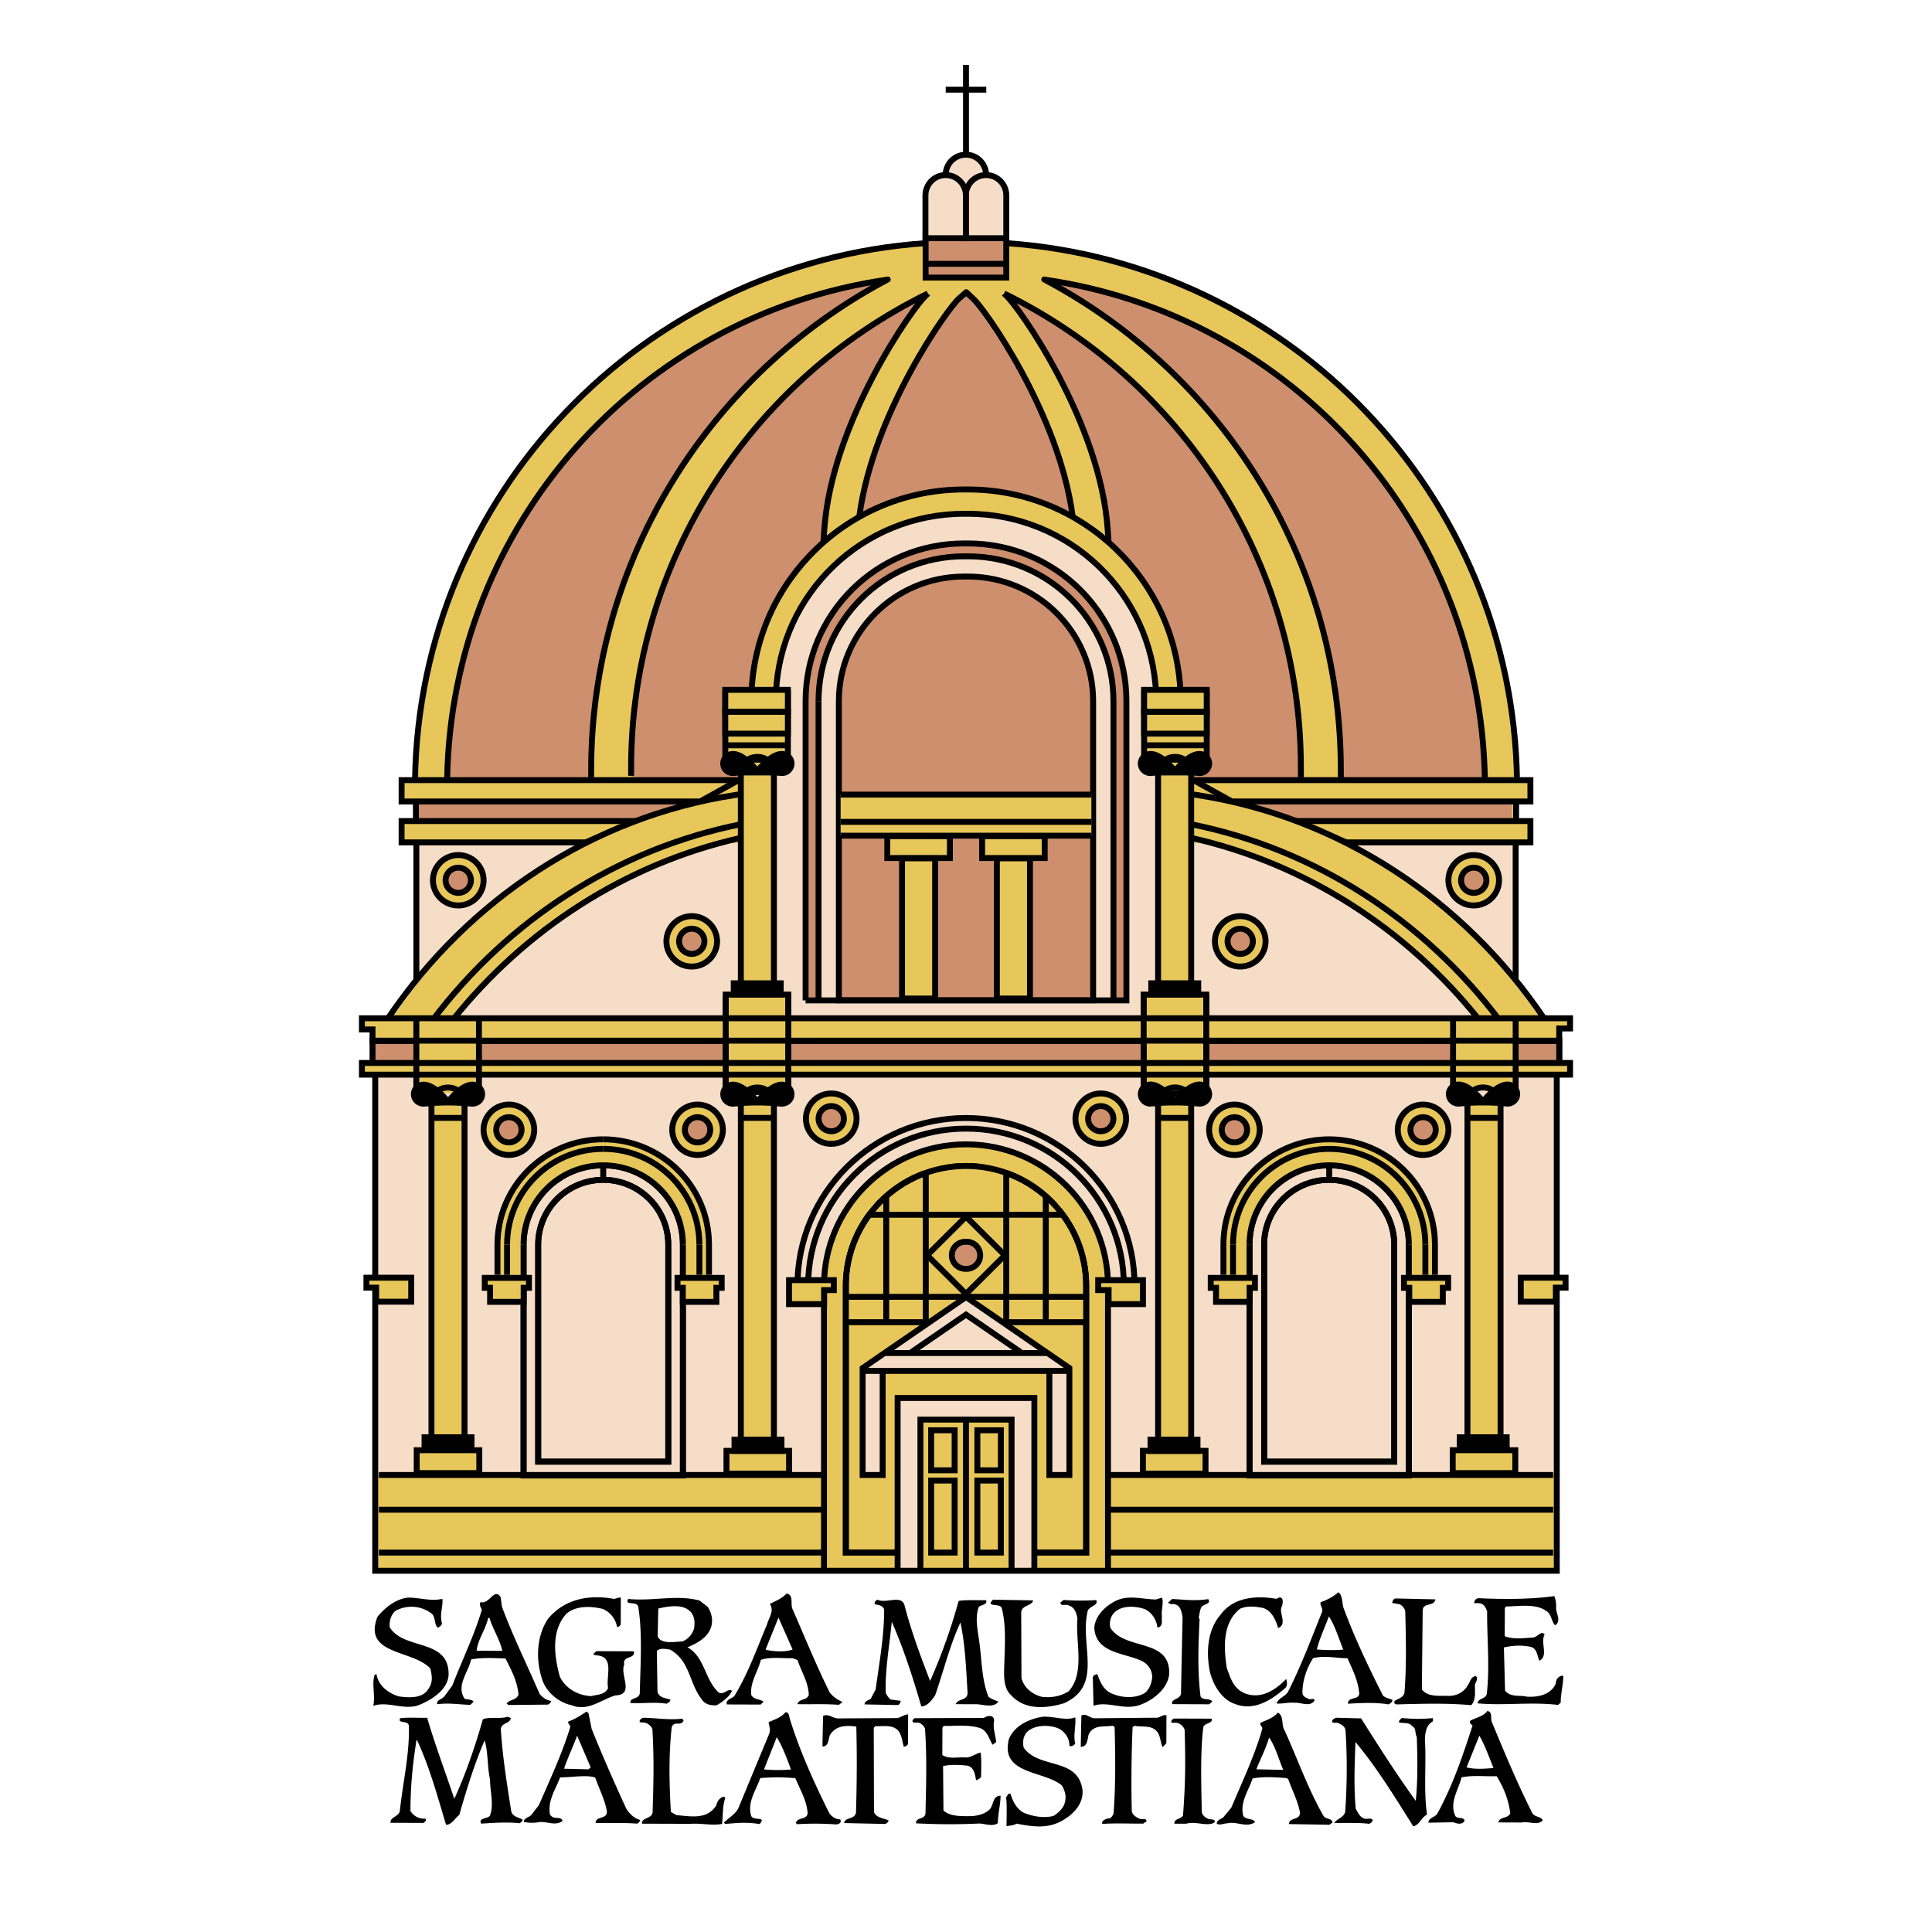 <svg xmlns="http://www.w3.org/2000/svg" width="2500" height="2500" viewBox="0 0 192.756 192.756"><path fill-rule="evenodd" clip-rule="evenodd" fill="#fff" d="M0 0h192.756v192.756H0V0z"/><path fill-rule="evenodd" clip-rule="evenodd" fill="#f5ddc8" d="M155.318 107.139v49.576H96.376h.004-58.943v-49.576h117.881z"/><path d="M82.21 156.715v-28.436c0-7.791 6.347-14.109 14.177-14.109h-.019c7.831 0 14.176 6.318 14.176 14.109v28.436H82.21z" fill-rule="evenodd" clip-rule="evenodd" fill="#e7c75a"/><path d="M79.561 128.279c0-9.244 7.531-16.736 16.819-16.736m0 0h-.003m-.001 0c9.288 0 16.819 7.492 16.819 16.736" fill="none" stroke="#000" stroke-width=".591" stroke-miterlimit="2.613"/><path fill-rule="evenodd" clip-rule="evenodd" fill="#e7c75a" d="M155.318 156.715v-9.742H37.268v9.742h118.05z"/><path d="M96.397 116.328c-6.633 0-12.01 5.35-12.01 11.951m.001 0V154.9h23.982v-26.621m-.001 0c0-6.602-5.377-11.951-12.01-11.951" fill="none" stroke="#000" stroke-width=".591" stroke-miterlimit="2.613"/><path fill-rule="evenodd" clip-rule="evenodd" fill="#f5ddc8" d="M96.38 129.402l-10.316 7.092v10.668h1.998v-10.387h16.633v10.387h1.996v-10.668l-10.315-7.092h.004z"/><path d="M60.184 116.262c-4.39 0-7.947 3.541-7.947 7.908m0 0v23.041h15.896V124.17m-.001 0c0-4.367-3.559-7.908-7.948-7.908m0 0v1.451m0 0c3.585 0 6.49 2.891 6.49 6.457m0 0v21.66H53.695v-21.66m0 0c0-3.566 2.906-6.457 6.489-6.457" fill="none" stroke="#000" stroke-width=".591" stroke-miterlimit="2.613"/><path fill-rule="evenodd" clip-rule="evenodd" fill="#f5ddc8" d="M89.556 156.715v-17.238h13.643v17.238H89.556zM151.217 101.623V84.135H41.54v17.488h109.677z"/><path d="M109.062 69.946v33.685h6.48V77.069l-.205-7.87c-.395-9.973-8.643-17.938-18.762-17.938h-.395c-10.119 0-18.368 7.965-18.763 17.938l-.204 7.87v26.562h6.48V69.946c0-6.861 5.59-12.424 12.487-12.424h.396c6.897-.001 12.486 5.562 12.486 12.424z" fill-rule="evenodd" clip-rule="evenodd" fill="#f5ddc8"/><path d="M41.54 84.135l-.133-6.301C41.82 49.379 64.144 26.202 92.34 24.26l.367-.721h7.342l.367.721c28.195 1.942 50.52 25.12 50.934 53.574l-.133 6.301H41.54z" fill-rule="evenodd" clip-rule="evenodd" fill="#e7c75a"/><path d="M77.213 105.275V77.069l.204-7.87c.395-9.973 8.644-17.938 18.763-17.938h.396c10.119 0 18.367 7.965 18.762 17.938l.205 7.87v28.207h-38.33v-.001z" fill-rule="evenodd" clip-rule="evenodd" fill="#f5ddc8"/><path d="M107.076 51.599a21.19 21.19 0 0 0-10.5-2.763h-.396c-3.785 0-7.337.986-10.413 2.714l-.028-.043c1.369-10.329 8.88-20.835 9.939-21.72l.725-.635.675.635c1.061.885 8.57 11.391 9.939 21.72l.059.092zM120.154 70.757v-2.183h-2.596l-.023.305c-.225-5.891-2.875-11.165-6.988-14.858l.062.168-.09-1.287c-.713-10.829-8.986-22.436-10.102-23.368l-.24-.253c17.541 8.591 29.611 26.555 29.611 47.323v.976h-9.709l-1.049.007-.021-.939 1.072-.191.066-7.582.007 1.882zM72.601 70.757v-2.183h2.596l.024.305c.224-5.891 2.875-11.165 6.987-14.858l-.062.168.089-1.287c.713-10.829 8.988-22.436 10.103-23.368l.24-.253c-17.541 8.591-29.612 26.555-29.612 47.323v.976h10.688l.064-1.039-1.115.193.004-7.859-.006 1.882z" fill-rule="evenodd" clip-rule="evenodd" fill="#cd8f6d"/><path d="M104.215 27.899c-.07-.037 0 0 0 0 24.703 3.546 43.533 24.465 43.932 49.935l-14.371-.177v-.8c-.001-21.211-11.973-39.639-29.561-48.958zM88.541 27.899c.07-.037 0 0 0 0-24.702 3.546-43.533 24.465-43.931 49.934l14.37-.177v-.8c0-21.21 11.974-39.638 29.561-48.957z" fill-rule="evenodd" clip-rule="evenodd" fill="#cd8f6d"/><path d="M129.789 77.671v-1.068m0 .001c0-20.768-12.07-38.731-29.611-47.323m0 0l.24.253m0 0c1.115.932 9.389 12.539 10.102 23.368m0 0l.09 1.287" fill="none" stroke="#000" stroke-width=".591" stroke-linejoin="round" stroke-miterlimit="2.613"/><path d="M147.033 90.338a2.52 2.52 0 0 0 2.525-2.513c0-1.388-1.131-2.514-2.525-2.514s-2.525 1.126-2.525 2.514a2.52 2.52 0 0 0 2.525 2.513z" fill-rule="evenodd" clip-rule="evenodd" fill="#e7c75a" stroke="#000" stroke-width=".591" stroke-linejoin="round" stroke-miterlimit="2.613"/><path d="M147.033 89.082a1.26 1.26 0 0 0 1.264-1.256 1.26 1.26 0 0 0-1.264-1.257 1.26 1.26 0 0 0-1.262 1.257c0 .694.565 1.256 1.262 1.256z" fill-rule="evenodd" clip-rule="evenodd" fill="#cd8f6d" stroke="#000" stroke-width=".591" stroke-linejoin="round" stroke-miterlimit="2.613"/><path d="M123.74 96.43a2.519 2.519 0 0 0 2.525-2.513c0-1.387-1.131-2.512-2.525-2.512s-2.525 1.125-2.525 2.512a2.52 2.52 0 0 0 2.525 2.513z" fill-rule="evenodd" clip-rule="evenodd" fill="#e7c75a" stroke="#000" stroke-width=".591" stroke-linejoin="round" stroke-miterlimit="2.613"/><path d="M123.74 95.173c.697 0 1.262-.562 1.262-1.257 0-.694-.564-1.256-1.262-1.256s-1.264.562-1.264 1.256a1.26 1.26 0 0 0 1.264 1.257z" fill-rule="evenodd" clip-rule="evenodd" fill="#cd8f6d" stroke="#000" stroke-width=".591" stroke-linejoin="round" stroke-miterlimit="2.613"/><path d="M141.982 115.232a2.518 2.518 0 0 0 2.525-2.512c0-1.391-1.131-2.514-2.525-2.514s-2.525 1.123-2.525 2.514a2.52 2.52 0 0 0 2.525 2.512z" fill-rule="evenodd" clip-rule="evenodd" fill="#e7c75a" stroke="#000" stroke-width=".591" stroke-linejoin="round" stroke-miterlimit="2.613"/><path d="M141.982 113.977c.697 0 1.264-.564 1.264-1.256 0-.695-.566-1.258-1.264-1.258s-1.262.562-1.262 1.258a1.261 1.261 0 0 0 1.262 1.256z" fill-rule="evenodd" clip-rule="evenodd" fill="#cd8f6d" stroke="#000" stroke-width=".591" stroke-linejoin="round" stroke-miterlimit="2.613"/><path d="M109.824 114.123c1.395 0 2.525-1.127 2.525-2.514s-1.131-2.514-2.525-2.514-2.525 1.127-2.525 2.514 1.131 2.514 2.525 2.514z" fill-rule="evenodd" clip-rule="evenodd" fill="#e7c75a" stroke="#000" stroke-width=".591" stroke-linejoin="round" stroke-miterlimit="2.613"/><path d="M109.824 112.865c.695 0 1.262-.562 1.262-1.256s-.566-1.256-1.262-1.256c-.697 0-1.264.562-1.264 1.256s.567 1.256 1.264 1.256z" fill-rule="evenodd" clip-rule="evenodd" fill="#cd8f6d" stroke="#000" stroke-width=".591" stroke-linejoin="round" stroke-miterlimit="2.613"/><path d="M133.775 77.656v-.8m0 0c0-21.21-11.973-39.639-29.561-48.958m.001.001c-.07-.036 0 0 0 0 24.703 3.546 43.533 24.465 43.932 49.935m-37.52 77.066h44.326m-44.326-4.277h44.326m-3.736-66.488v13.572M96.378 6.476v9.087m.149-6.615H98.4" fill="none" stroke="#000" stroke-width=".591" stroke-linejoin="round" stroke-miterlimit="2.613"/><path fill-rule="evenodd" clip-rule="evenodd" fill="#e7c75a" stroke="#000" stroke-width=".591" stroke-miterlimit="2.613" d="M118.844 143.742v-33.746h-3.301v33.746h3.301z"/><path d="M115.043 76.897h4.248m-.447 34.636h-3.301" fill="none" stroke="#000" stroke-width=".591" stroke-miterlimit="2.613"/><path fill-rule="evenodd" clip-rule="evenodd" fill="#e7c75a" stroke="#000" stroke-width=".591" stroke-miterlimit="2.613" d="M149.711 143.393v-33.397h-3.303v33.397h3.303z"/><path fill="none" stroke="#000" stroke-width=".591" stroke-miterlimit="2.613" d="M149.711 111.533h-3.303"/><path fill-rule="evenodd" clip-rule="evenodd" fill="#e7c75a" stroke="#000" stroke-width=".591" stroke-miterlimit="2.613" d="M120.275 147.027v-2.277h-6.244v2.277h6.244z"/><path fill-rule="evenodd" clip-rule="evenodd" stroke="#000" stroke-width=".591" stroke-miterlimit="2.613" d="M119.475 144.76v-1.127h-4.688v1.127h4.688z"/><path fill-rule="evenodd" clip-rule="evenodd" fill="#e7c75a" stroke="#000" stroke-width=".591" stroke-miterlimit="2.613" d="M151.182 146.971v-2.282h-6.244v2.282h6.244z"/><path fill-rule="evenodd" clip-rule="evenodd" stroke="#000" stroke-width=".591" stroke-miterlimit="2.613" d="M150.324 144.523v-1.125h-4.685v1.125h4.685z"/><path fill="none" stroke="#000" stroke-width=".591" stroke-miterlimit="2.613" d="M155.566 104.02v2.064"/><path d="M123.16 115.232a2.518 2.518 0 0 1-2.525-2.512 2.517 2.517 0 0 1 2.525-2.514 2.518 2.518 0 0 1 2.525 2.514 2.518 2.518 0 0 1-2.525 2.512z" fill-rule="evenodd" clip-rule="evenodd" fill="#e7c75a" stroke="#000" stroke-width=".591" stroke-linejoin="round" stroke-miterlimit="2.613"/><path d="M123.16 113.977a1.262 1.262 0 0 1-1.264-1.256c0-.695.566-1.258 1.264-1.258s1.262.562 1.262 1.258a1.26 1.26 0 0 1-1.262 1.256z" fill-rule="evenodd" clip-rule="evenodd" fill="#cd8f6d" stroke="#000" stroke-width=".591" stroke-linejoin="round" stroke-miterlimit="2.613"/><path d="M112.129 128.279c0-8.66-7.053-15.678-15.752-15.678m-.008 1.569c7.831 0 14.176 6.318 14.176 14.109m0 0v28.436m-14.169-21.721h8.045" fill="none" stroke="#000" stroke-width=".591" stroke-miterlimit="2.613"/><path fill-rule="evenodd" clip-rule="evenodd" fill="#e7c75a" stroke="#000" stroke-width=".591" stroke-miterlimit="2.613" d="M96.319 121.443l-3.816 3.799 3.816 3.797h.118l3.817-3.797-3.817-3.799h-.118z"/><path d="M62.966 77.402v-.798m0 0c0-20.768 12.071-38.731 29.612-47.323m.001 0l-.24.253m-.001 0c-1.115.932-9.39 12.539-10.103 23.368m0 0l-.089 1.287" fill="none" stroke="#000" stroke-width=".591" stroke-linejoin="round" stroke-miterlimit="2.613"/><path d="M45.722 90.338a2.52 2.52 0 0 1-2.525-2.513 2.52 2.52 0 0 1 2.525-2.514 2.52 2.52 0 0 1 2.525 2.514 2.519 2.519 0 0 1-2.525 2.513z" fill-rule="evenodd" clip-rule="evenodd" fill="#e7c75a" stroke="#000" stroke-width=".591" stroke-linejoin="round" stroke-miterlimit="2.613"/><path d="M45.722 89.082a1.26 1.26 0 0 1-1.263-1.256 1.26 1.26 0 0 1 1.263-1.257 1.26 1.26 0 0 1 1.263 1.257 1.26 1.26 0 0 1-1.263 1.256z" fill-rule="evenodd" clip-rule="evenodd" fill="#cd8f6d" stroke="#000" stroke-width=".591" stroke-linejoin="round" stroke-miterlimit="2.613"/><path d="M69.016 96.43a2.519 2.519 0 0 1-2.526-2.513 2.519 2.519 0 0 1 2.526-2.512 2.518 2.518 0 0 1 2.525 2.512 2.519 2.519 0 0 1-2.525 2.513z" fill-rule="evenodd" clip-rule="evenodd" fill="#e7c75a" stroke="#000" stroke-width=".591" stroke-linejoin="round" stroke-miterlimit="2.613"/><path d="M69.016 95.173a1.26 1.26 0 0 1-1.263-1.257c0-.694.565-1.256 1.263-1.256s1.263.562 1.263 1.256a1.26 1.26 0 0 1-1.263 1.257z" fill-rule="evenodd" clip-rule="evenodd" fill="#cd8f6d" stroke="#000" stroke-width=".591" stroke-linejoin="round" stroke-miterlimit="2.613"/><path d="M50.773 115.232a2.52 2.52 0 0 1-2.525-2.512 2.518 2.518 0 0 1 2.525-2.514 2.518 2.518 0 0 1 2.525 2.514 2.518 2.518 0 0 1-2.525 2.512z" fill-rule="evenodd" clip-rule="evenodd" fill="#e7c75a" stroke="#000" stroke-width=".591" stroke-linejoin="round" stroke-miterlimit="2.613"/><path d="M50.773 113.977a1.26 1.26 0 0 1-1.263-1.256 1.26 1.26 0 0 1 1.263-1.258 1.26 1.26 0 0 1 1.263 1.258 1.26 1.26 0 0 1-1.263 1.256z" fill-rule="evenodd" clip-rule="evenodd" fill="#cd8f6d" stroke="#000" stroke-width=".591" stroke-linejoin="round" stroke-miterlimit="2.613"/><path d="M82.933 114.123c-1.395 0-2.525-1.127-2.525-2.514s1.13-2.514 2.525-2.514 2.525 1.127 2.525 2.514-1.13 2.514-2.525 2.514z" fill-rule="evenodd" clip-rule="evenodd" fill="#e7c75a" stroke="#000" stroke-width=".591" stroke-linejoin="round" stroke-miterlimit="2.613"/><path d="M82.933 112.865c-.697 0-1.263-.562-1.263-1.256s.566-1.256 1.263-1.256 1.262.562 1.262 1.256-.566 1.256-1.262 1.256z" fill-rule="evenodd" clip-rule="evenodd" fill="#cd8f6d" stroke="#000" stroke-width=".591" stroke-linejoin="round" stroke-miterlimit="2.613"/><path d="M74.981 69.132c.431-11.281 9.757-20.296 21.199-20.296m0 0h.396m0 0c11.443 0 20.768 9.015 21.199 20.296" fill="none" stroke="#000" stroke-width=".591" stroke-linejoin="round" stroke-miterlimit="2.613"/><path d="M96.378 21.25l-2.032-3.786c0-1.121.903-2.029 2.017-2.029s2.018.909 2.018 2.029l-2.003 3.786z" fill-rule="evenodd" clip-rule="evenodd" fill="#f5ddc8" stroke="#000" stroke-width=".591" stroke-miterlimit="2.613"/><path d="M58.98 77.656v-.8m0 0c0-21.21 11.974-39.639 29.561-48.958m0 .001c.07-.036 0 0 0 0-24.702 3.546-43.533 24.465-43.931 49.934M82.129 154.9H37.802m44.327-4.277H37.802m3.738-66.488v13.572m44.199-46.2c1.369-10.329 8.88-20.835 9.939-21.72m0 0l.725-.635.675.635m0 0c1.061.885 8.57 11.391 9.939 21.72M96.229 8.948h-1.874" fill="none" stroke="#000" stroke-width=".591" stroke-linejoin="round" stroke-miterlimit="2.613"/><path fill-rule="evenodd" clip-rule="evenodd" fill="#e7c75a" stroke="#000" stroke-width=".591" stroke-miterlimit="2.613" d="M73.913 143.742v-33.746h3.3v33.746h-3.3z"/><path d="M77.713 76.897h-4.248m.448 34.636h3.3" fill="none" stroke="#000" stroke-width=".591" stroke-miterlimit="2.613"/><path fill-rule="evenodd" clip-rule="evenodd" fill="#e7c75a" stroke="#000" stroke-width=".591" stroke-miterlimit="2.613" d="M43.046 143.393v-33.397h3.301v33.397h-3.301z"/><path d="M46.742 109.963h-4.04m34.906-32.992h-4.039m-30.523 34.562h3.3" fill="none" stroke="#000" stroke-width=".591" stroke-miterlimit="2.613"/><path fill-rule="evenodd" clip-rule="evenodd" fill="#e7c75a" stroke="#000" stroke-width=".591" stroke-miterlimit="2.613" d="M72.367 69.128v6.664h6.239v-6.664h-6.239zM72.48 147.027v-2.277h6.245v2.277H72.48z"/><path fill-rule="evenodd" clip-rule="evenodd" stroke="#000" stroke-width=".591" stroke-miterlimit="2.613" d="M73.281 144.76v-1.127h4.686v1.127h-4.686z"/><path fill-rule="evenodd" clip-rule="evenodd" fill="#e7c75a" stroke="#000" stroke-width=".591" stroke-miterlimit="2.613" d="M41.575 146.971v-2.282h6.244v2.282h-6.244z"/><path fill-rule="evenodd" clip-rule="evenodd" stroke="#000" stroke-width=".591" stroke-miterlimit="2.613" d="M42.356 144.523v-1.125h4.686v1.125h-4.686z"/><path fill="none" stroke="#000" stroke-width=".591" stroke-miterlimit="2.613" d="M50.593 124.17v3.107"/><path d="M53.695 124.17c0-3.566 2.906-6.457 6.489-6.457m6.49 6.457c0-3.566-2.905-6.457-6.49-6.457" fill="none" stroke="#000" stroke-width=".591" stroke-linejoin="round" stroke-miterlimit="2.613"/><path fill="none" stroke="#000" stroke-width=".591" stroke-miterlimit="2.613" d="M66.674 124.17v21.66H53.695v-21.66"/><path d="M69.596 115.232a2.518 2.518 0 0 0 2.525-2.512c0-1.391-1.13-2.514-2.525-2.514s-2.525 1.123-2.525 2.514a2.518 2.518 0 0 0 2.525 2.512z" fill-rule="evenodd" clip-rule="evenodd" fill="#e7c75a" stroke="#000" stroke-width=".591" stroke-linejoin="round" stroke-miterlimit="2.613"/><path d="M69.596 113.977a1.26 1.26 0 0 0 1.262-1.256 1.26 1.26 0 0 0-1.262-1.258 1.26 1.26 0 0 0-1.263 1.258c0 .691.566 1.256 1.263 1.256z" fill-rule="evenodd" clip-rule="evenodd" fill="#cd8f6d" stroke="#000" stroke-width=".591" stroke-linejoin="round" stroke-miterlimit="2.613"/><path d="M80.626 128.279c0-8.66 7.054-15.678 15.753-15.678m.009 1.569c-7.831 0-14.177 6.318-14.177 14.109m-.001 0v28.436m8.707-21.803l5.461-3.752 5.462 3.752m-5.46-5.51l-10.316 7.092v10.668h1.998v-10.387h16.634v10.387h1.996v-10.668l-10.315-7.092m.003 5.592h-8.046" fill="none" stroke="#000" stroke-width=".591" stroke-miterlimit="2.613"/><path d="M96.319 126.592c-.75 0-1.357-.605-1.357-1.35 0-.746.607-1.352 1.357-1.352h.118c.749 0 1.356.605 1.356 1.352 0 .744-.607 1.35-1.356 1.35h-.118z" fill-rule="evenodd" clip-rule="evenodd" fill="#cd8f6d" stroke="#000" stroke-width=".591" stroke-miterlimit="2.613"/><path d="M96.376 139.477h6.823v17.238m-6.819-17.238h-6.824v17.238" fill="none" stroke="#000" stroke-width=".591" stroke-miterlimit="2.613"/><path fill-rule="evenodd" clip-rule="evenodd" fill="#e7c75a" stroke="#000" stroke-width=".591" stroke-miterlimit="2.613" d="M109.566 127.721v.992h1.041v1.4h3.426v-2.392h-4.467zM83.191 127.721v.992h-.97v1.4h-3.499v-2.392h4.469zM114.15 69.128v6.664h6.243v-6.664h-6.243zM72.361 73.194v-2.186h6.245v2.186h-6.245zM72.361 74.358h6.245-6.245z"/><path d="M115.611 77.035c0-.889.723-1.521 1.617-1.521.893 0 1.615.632 1.615 1.521m.428-.064h-4.039m-41.284.064c0-.889.723-1.521 1.617-1.521.892 0 1.617.632 1.617 1.521" fill="none" stroke="#000" stroke-width=".591" stroke-miterlimit="2.613"/><path fill-rule="evenodd" clip-rule="evenodd" fill="#e7c75a" stroke="#000" stroke-width=".591" stroke-miterlimit="2.613" d="M120.393 73.194V71.01h-6.243v2.184h6.243zM120.393 74.358h-6.243 6.243z"/><path d="M77.417 69.199c.395-9.973 8.644-17.938 18.763-17.938m0 .001h.396m0 0c10.119 0 18.367 7.965 18.762 17.938" fill="none" stroke="#000" stroke-width=".591" stroke-linejoin="round" stroke-miterlimit="2.613"/><path d="M83.693 69.946v29.851h25.369V69.946c0-6.861-5.59-12.424-12.486-12.424h-.396c-6.896-.001-12.487 5.562-12.487 12.424z" fill-rule="evenodd" clip-rule="evenodd" fill="#cd8f6d" stroke="#000" stroke-width=".591" stroke-miterlimit="2.613"/><path fill-rule="evenodd" clip-rule="evenodd" fill="#e7c75a" stroke="#000" stroke-width=".591" stroke-miterlimit="2.613" d="M104.23 85.605v-2.184h-6.244v2.184h6.244zM102.76 99.623V85.638h-3.301v13.985h3.301zM88.526 85.605v-2.184h6.245v2.184h-6.245z"/><path fill-rule="evenodd" clip-rule="evenodd" fill="#e7c75a" d="M108.887 79.28H83.869v4.077h25.018V79.28z"/><path d="M108.887 79.28H83.869m0 2.718h25.018m-25.018 1.38h25.018" fill="none" stroke="#000" stroke-width=".591" stroke-linejoin="round" stroke-miterlimit="2.613"/><path fill-rule="evenodd" clip-rule="evenodd" fill="#e7c75a" stroke="#000" stroke-width=".591" stroke-miterlimit="2.613" d="M89.997 99.623V85.638h3.301v13.985h-3.301z"/><path fill-rule="evenodd" clip-rule="evenodd" fill="#cd8f6d" stroke="#000" stroke-width=".591" stroke-miterlimit="2.613" d="M155.566 106.084v-2.23h-118.4v2.23h118.4z"/><path d="M81.666 69.946v29.621h-1.292V69.946c0-8.686 7.077-15.727 15.806-15.727h.396v1.285h-.396c-8.016 0-14.514 6.466-14.514 14.442z" fill-rule="evenodd" clip-rule="evenodd" fill="#cd8f6d"/><path d="M111.084 69.946v29.621h1.291V69.946c0-8.686-7.076-15.727-15.805-15.727h-.396v1.285h.396c8.014 0 14.514 6.466 14.514 14.442z" fill-rule="evenodd" clip-rule="evenodd" fill="#cd8f6d"/><path d="M111.09 69.946v29.63m-29.424-29.63c0-7.976 6.498-14.442 14.514-14.442m0 0h.396m0 0c8.016 0 14.514 6.466 14.514 14.442" fill="none" stroke="#000" stroke-width=".591" stroke-linejoin="round" stroke-miterlimit="2.613"/><path d="M80.374 99.807V69.946m0 0c0-8.686 7.077-15.727 15.806-15.727m0 0h.396m0 0c8.73 0 15.805 7.041 15.805 15.727m0 0v29.861H80.374" fill="none" stroke="#000" stroke-width=".591" stroke-miterlimit="2.613"/><path fill="none" stroke="#000" stroke-width=".591" stroke-linejoin="round" stroke-miterlimit="2.613" d="M81.666 69.946v29.63"/><path fill-rule="evenodd" clip-rule="evenodd" fill="#e7c75a" stroke="#000" stroke-width=".591" stroke-miterlimit="2.613" d="M120.35 109.105v-9.876h-6.245v9.876h6.245zM72.406 108.957v-9.728h6.244v9.728h-6.244z"/><path d="M115.611 110.016c0-.889.723-1.52 1.617-1.52.893 0 1.615.631 1.615 1.52" fill="none" stroke="#000" stroke-width=".591" stroke-miterlimit="2.613"/><path fill-rule="evenodd" clip-rule="evenodd" fill="#e7c75a" d="M91.83 156.715v-15.078h9.096v15.078H91.83z"/><path d="M97.514 142.701v3.994h2.342v-3.994h-2.342zm0 12.199v-7.184h2.342v7.184h-2.342zm-1.138 1.815v-15.078h4.549v15.078m-5.682-14.014v3.994h-2.342v-3.994h2.342zm0 12.199v-7.184h-2.342v7.184h2.342zm1.137-13.263h-4.55v15.078m63.488-49.576v49.576H96.376m-58.939-49.576v49.576H96.38" fill="none" stroke="#000" stroke-width=".591" stroke-miterlimit="2.613"/><path fill-rule="evenodd" clip-rule="evenodd" fill="#e7c75a" stroke="#000" stroke-width=".591" stroke-miterlimit="2.613" d="M156.197 127.477v.992h-.97v1.4h-3.498v-2.392h4.468zM36.559 127.477v.992h.97v1.4h3.498v-2.392h-4.468z"/><path fill="none" stroke="#000" stroke-width=".591" stroke-linejoin="round" stroke-miterlimit="2.613" d="M82.129 147.162H37.802"/><path d="M86.054 136.777h2.407m15.92 0h2.408" fill="none" stroke="#000" stroke-width=".591" stroke-miterlimit="2.613"/><path fill-rule="evenodd" clip-rule="evenodd" fill="#e7c75a" d="M92.248 129.164v-7.877H88.29v7.877h3.958zM104.295 129.336v-7.965h-3.787v7.965h3.787zM100.445 120.943v-4.795h-8.346v4.795h8.346z"/><path d="M100.391 117.229v14.754m-8.025-14.899v14.898" fill="none" stroke="#000" stroke-width=".591" stroke-miterlimit="2.613"/><path fill-rule="evenodd" clip-rule="evenodd" fill="#e7c75a" d="M84.677 131.721v-2.129h3.613v2.129h-3.613zM108.08 131.732v-2.396h-3.785v2.396h3.785z"/><path d="M96.376 129.385h11.797m-7.851 2.531h8.029m-11.971-2.531H84.583m7.851 2.531h-8.03" fill="none" stroke="#000" stroke-width=".591" stroke-miterlimit="2.613"/><path fill-rule="evenodd" clip-rule="evenodd" fill="#e7c75a" d="M88.145 121.029v-.941h-1.404v.941h1.404zM105.887 121.029v-.941h-1.291v.941h1.291z"/><path d="M96.359 116.328c6.633 0 12.01 5.35 12.01 11.951m0 0V154.9h-5.012m-6.96-38.572c-6.633 0-12.01 5.35-12.01 11.951m.001 0V154.9H89.4m6.98-33.705h-9.656m17.614-1.748v12.535m-15.919-12.584v12.584" fill="none" stroke="#000" stroke-width=".591" stroke-miterlimit="2.613"/><path fill-rule="evenodd" clip-rule="evenodd" fill="#e7c75a" stroke="#000" stroke-width=".591" stroke-miterlimit="2.613" d="M72.361 71.01v-2.184h6.245v2.184h-6.245zM120.393 71.01v-2.184h-6.243v2.184h6.243z"/><path fill-rule="evenodd" clip-rule="evenodd" fill="#cd8f6d" d="M67.812 82.501V79.59H41.484v2.911h26.328zM150.85 82.501V79.59h-26.33v2.911h26.33z"/><path d="M73.114 77.125l2.451-.192s-1.301-1.724-2.451-1.708a.964.964 0 0 0-.958.954.949.949 0 0 0 .958.946z" fill-rule="evenodd" clip-rule="evenodd" stroke="#000" stroke-width=".591" stroke-linejoin="round" stroke-miterlimit="2.613"/><path d="M78.014 77.125l-2.45-.192s1.3-1.724 2.45-1.708a.964.964 0 0 1 .958.954.95.95 0 0 1-.958.946z" fill-rule="evenodd" clip-rule="evenodd" stroke="#000" stroke-width=".591" stroke-linejoin="round" stroke-miterlimit="2.613"/><path d="M73.948 110.023c0-.889.723-1.52 1.617-1.52.892 0 1.617.631 1.617 1.52" fill="none" stroke="#000" stroke-width=".591" stroke-miterlimit="2.613"/><path d="M73.114 110.115l2.451-.191s-1.301-1.727-2.451-1.711c-.525.008-.958.428-.958.955s.428.947.958.947z" fill-rule="evenodd" clip-rule="evenodd" stroke="#000" stroke-width=".591" stroke-linejoin="round" stroke-miterlimit="2.613"/><path d="M78.014 110.115l-2.45-.191s1.3-1.727 2.45-1.711c.525.008.958.428.958.955s-.428.947-.958.947z" fill-rule="evenodd" clip-rule="evenodd" stroke="#000" stroke-width=".591" stroke-linejoin="round" stroke-miterlimit="2.613"/><path d="M77.608 109.963h-4.039m45.702-.01h-4.039" fill="none" stroke="#000" stroke-width=".591" stroke-miterlimit="2.613"/><path d="M114.777 110.107l2.451-.193s-1.301-1.723-2.451-1.709a.964.964 0 0 0-.957.955.95.95 0 0 0 .957.947zM119.678 110.107l-2.449-.193s1.299-1.723 2.449-1.709a.966.966 0 0 1 .959.955c0 .526-.43.947-.959.947z" fill-rule="evenodd" clip-rule="evenodd" stroke="#000" stroke-width=".591" stroke-linejoin="round" stroke-miterlimit="2.613"/><path fill-rule="evenodd" clip-rule="evenodd" fill="#e7c75a" d="M47.563 105.961v-1.941h-5.85v1.941h5.85zM47.563 109.043v-1.77h-5.907v1.77h5.907z"/><path d="M43.081 110.023c0-.889.724-1.52 1.617-1.52.892 0 1.616.631 1.616 1.52" fill="none" stroke="#000" stroke-width=".591" stroke-miterlimit="2.613"/><path d="M42.247 110.115l2.451-.191s-1.302-1.727-2.451-1.711c-.525.008-.958.428-.958.955s.429.947.958.947z" fill-rule="evenodd" clip-rule="evenodd" stroke="#000" stroke-width=".591" stroke-linejoin="round" stroke-miterlimit="2.613"/><path d="M47.147 110.115l-2.45-.191s1.3-1.727 2.45-1.711c.525.008.959.428.959.955s-.429.947-.959.947z" fill-rule="evenodd" clip-rule="evenodd" stroke="#000" stroke-width=".591" stroke-linejoin="round" stroke-miterlimit="2.613"/><path fill-rule="evenodd" clip-rule="evenodd" fill="#e7c75a" d="M151.188 108.391v-4.825h-6.053v4.825h6.053z"/><path fill-rule="evenodd" clip-rule="evenodd" fill="#e7c75a" stroke="#000" stroke-width=".591" stroke-miterlimit="2.613" d="M156.646 107.219v-1.168H36.109v1.168h120.537z"/><path d="M146.344 110.016c0-.889.723-1.52 1.615-1.52s1.617.631 1.617 1.52" fill="none" stroke="#000" stroke-width=".591" stroke-miterlimit="2.613"/><path d="M145.51 110.107l2.449-.193s-1.301-1.723-2.449-1.709a.966.966 0 0 0-.959.955.95.95 0 0 0 .959.947zM150.41 110.107l-2.451-.193s1.301-1.723 2.451-1.709a.966.966 0 0 1 .959.955c0 .526-.43.947-.959.947z" fill-rule="evenodd" clip-rule="evenodd" stroke="#000" stroke-width=".591" stroke-linejoin="round" stroke-miterlimit="2.613"/><path fill="none" stroke="#000" stroke-width=".591" stroke-miterlimit="2.613" d="M150.004 109.953h-4.039"/><path fill-rule="evenodd" clip-rule="evenodd" fill="#e7c75a" stroke="#000" stroke-width=".591" stroke-miterlimit="2.613" d="M69.85 79.963H40.068v-2.13h33.619l-3.837 2.13zM58.432 84.046H40.068v-2.129H63.44l-5.008 2.129z"/><path d="M39.122 101.58l.089-.141c7.955-11.732 20.31-19.997 34.565-22.186l.435-.065.099 4.348c-11.455 2.582-21.495 9.126-28.726 18.187l-6.462-.143z" fill-rule="evenodd" clip-rule="evenodd" fill="#e7c75a"/><path d="M45.148 101.789c7.232-9.061 17.271-15.605 28.727-18.187m-30.706 18.164c7.533-9.958 18.377-17.073 30.804-19.543m-.197-2.97l-.436.065m0 .001c-14.254 2.19-26.61 10.454-34.565 22.185m0 0l-.089.141m2.81-21.682v1.776" fill="none" stroke="#000" stroke-width=".591" stroke-linejoin="round" stroke-miterlimit="2.613"/><path fill-rule="evenodd" clip-rule="evenodd" fill="#e7c75a" stroke="#000" stroke-width=".591" stroke-miterlimit="2.613" d="M73.913 98.955V77.069h3.3v21.886h-3.3z"/><path fill-rule="evenodd" clip-rule="evenodd" stroke="#000" stroke-width=".591" stroke-miterlimit="2.613" d="M73.206 99.23v-1.126h4.686v1.126h-4.686z"/><path d="M114.777 77.125l2.451-.192s-1.301-1.724-2.451-1.708a.963.963 0 0 0-.957.954c0 .526.428.946.957.946zM119.678 77.125l-2.449-.192s1.299-1.724 2.449-1.708a.965.965 0 0 1 .959.954.95.95 0 0 1-.959.946z" fill-rule="evenodd" clip-rule="evenodd" stroke="#000" stroke-width=".591" stroke-linejoin="round" stroke-miterlimit="2.613"/><path fill-rule="evenodd" clip-rule="evenodd" fill="#cd8f6d" d="M100.164 27.476v-3.653h-7.745v3.653h7.745z"/><path d="M92.349 23.422v4.273h8.047v-3.93m-.175 2.557h-7.972" fill="none" stroke="#000" stroke-width=".591" stroke-miterlimit="2.613"/><path d="M96.363 19.494c0-1.121.903-2.029 2.018-2.029 1.113 0 2.016.908 2.016 2.029v4.271h-4.032l-.002-4.271z" fill-rule="evenodd" clip-rule="evenodd" fill="#f5ddc8" stroke="#000" stroke-width=".591" stroke-miterlimit="2.613"/><path d="M92.332 19.494c0-1.121.902-2.029 2.017-2.029 1.113 0 2.016.908 2.016 2.029v4.271h-4.033v-4.271z" fill-rule="evenodd" clip-rule="evenodd" fill="#f5ddc8" stroke="#000" stroke-width=".591" stroke-miterlimit="2.613"/><path d="M52.237 124.17v3.037h-2.65v-2.967l.046-.07c0-5.799 4.725-10.5 10.551-10.5v2.592c-4.39 0-7.947 3.541-7.947 7.908zM68.132 124.17v3.037h2.65v-2.967l-.046-.07c0-5.799-4.724-10.5-10.552-10.5v2.592c4.39 0 7.948 3.541 7.948 7.908z" fill-rule="evenodd" clip-rule="evenodd" fill="#e7c75a"/><path d="M50.593 124.17c0-5.271 4.295-9.545 9.591-9.545" fill="none" stroke="#000" stroke-width=".591" stroke-linejoin="round" stroke-miterlimit="2.613"/><path d="M50.589 124.17v3.016m-.956 0v-3.016m0 0c0-5.799 4.725-10.5 10.551-10.5" fill="none" stroke="#000" stroke-width=".591" stroke-miterlimit="2.613"/><path d="M69.777 124.17c0-5.271-4.295-9.545-9.593-9.545" fill="none" stroke="#000" stroke-width=".591" stroke-linejoin="round" stroke-miterlimit="2.613"/><path d="M69.78 124.17v3.016m.956 0v-3.016m0 0c0-5.799-4.724-10.5-10.552-10.5" fill="none" stroke="#000" stroke-width=".591" stroke-miterlimit="2.613"/><path d="M52.237 124.17c0-4.367 3.558-7.908 7.947-7.908m7.948 7.908c0-4.367-3.559-7.908-7.948-7.908" fill="none" stroke="#000" stroke-width=".591" stroke-linejoin="round" stroke-miterlimit="2.613"/><path d="M52.237 124.17v23.041m15.895-23.041v23.041" fill="none" stroke="#000" stroke-width=".591" stroke-miterlimit="2.613"/><path fill-rule="evenodd" clip-rule="evenodd" fill="#e7c75a" stroke="#000" stroke-width=".591" stroke-miterlimit="2.613" d="M52.774 127.494v.992h-.529v1.401h-3.349v-1.401h-.529v-.992h4.407zM67.595 127.494v.992h.53v1.401h3.348v-1.401h.529v-.992h-4.407z"/><path d="M132.613 116.262c-4.391 0-7.947 3.541-7.947 7.908m0 0v23.041h15.895V124.17m0 0c0-4.367-3.559-7.908-7.947-7.908m-.001 0v1.451m0 0c3.584 0 6.49 2.891 6.49 6.457m.001 0v21.66h-12.98v-21.66m-.001 0c0-3.566 2.906-6.457 6.49-6.457" fill="none" stroke="#000" stroke-width=".591" stroke-miterlimit="2.613"/><path d="M126.123 124.17c0-3.566 2.906-6.457 6.49-6.457m6.491 6.457c0-3.566-2.906-6.457-6.49-6.457" fill="none" stroke="#000" stroke-width=".591" stroke-linejoin="round" stroke-miterlimit="2.613"/><path fill="none" stroke="#000" stroke-width=".591" stroke-miterlimit="2.613" d="M139.104 124.17v21.66h-12.981v-21.66"/><path d="M124.666 124.17v3.037h-2.65v-2.967l.047-.07c0-5.799 4.725-10.5 10.551-10.5v2.592c-4.391 0-7.948 3.541-7.948 7.908z" fill-rule="evenodd" clip-rule="evenodd" fill="#e7c75a"/><path d="M140.561 124.17v3.037h2.65v-2.967l-.047-.07c0-5.799-4.723-10.5-10.551-10.5v2.592c4.389 0 7.948 3.541 7.948 7.908z" fill-rule="evenodd" clip-rule="evenodd" fill="#e7c75a"/><path d="M123.021 124.17c0-5.271 4.293-9.545 9.592-9.545" fill="none" stroke="#000" stroke-width=".591" stroke-linejoin="round" stroke-miterlimit="2.613"/><path d="M123.018 124.17v3.016m-.956 0v-3.016m0 0c0-5.799 4.725-10.5 10.551-10.5" fill="none" stroke="#000" stroke-width=".591" stroke-miterlimit="2.613"/><path d="M142.205 124.17c0-5.271-4.295-9.545-9.592-9.545" fill="none" stroke="#000" stroke-width=".591" stroke-linejoin="round" stroke-miterlimit="2.613"/><path d="M142.209 124.17v3.016m.955 0v-3.016m0 0c0-5.799-4.723-10.5-10.551-10.5" fill="none" stroke="#000" stroke-width=".591" stroke-miterlimit="2.613"/><path d="M124.666 124.17c0-4.367 3.557-7.908 7.947-7.908m7.948 7.908c0-4.367-3.559-7.908-7.947-7.908" fill="none" stroke="#000" stroke-width=".591" stroke-linejoin="round" stroke-miterlimit="2.613"/><path d="M124.666 124.17v23.041m15.895-23.041v23.041" fill="none" stroke="#000" stroke-width=".591" stroke-miterlimit="2.613"/><path fill="none" stroke="#000" stroke-width=".591" stroke-linejoin="round" stroke-miterlimit="2.613" d="M110.627 147.162h44.326"/><path fill-rule="evenodd" clip-rule="evenodd" fill="#e7c75a" stroke="#000" stroke-width=".591" stroke-miterlimit="2.613" d="M122.906 79.963h29.782v-2.13H119.07l3.836 2.13zM134.324 84.046h18.364v-2.129h-23.372l5.008 2.129z"/><path fill="none" stroke="#000" stroke-width=".591" stroke-linejoin="round" stroke-miterlimit="2.613" d="M151.26 79.963v1.776"/><path d="M153.635 101.58l-.09-.141c-7.955-11.732-20.311-19.997-34.564-22.186l-.436-.065-.098 4.348c11.455 2.582 21.494 9.126 28.725 18.187l6.463-.143z" fill-rule="evenodd" clip-rule="evenodd" fill="#e7c75a"/><path d="M118.98 79.253l.436.065m0 .001c14.254 2.19 26.609 10.454 34.566 22.185m0 0l.088.141m-6.463.144c-7.23-9.061-17.27-15.605-28.727-18.187m30.708 18.164c-7.535-9.958-18.379-17.073-30.805-19.543" fill="none" stroke="#000" stroke-width=".591" stroke-linejoin="round" stroke-miterlimit="2.613"/><path fill-rule="evenodd" clip-rule="evenodd" fill="#e7c75a" stroke="#000" stroke-width=".591" stroke-miterlimit="2.613" d="M118.844 98.955V77.069h-3.301v21.886h3.301z"/><path fill-rule="evenodd" clip-rule="evenodd" stroke="#000" stroke-width=".591" stroke-miterlimit="2.613" d="M119.551 99.229v-1.127h-4.688v1.127h4.688z"/><path fill-rule="evenodd" clip-rule="evenodd" fill="#e7c75a" stroke="#000" stroke-width=".591" stroke-miterlimit="2.613" d="M155.566 103.828v-1.219h1.08v-1.017H36.109v1.115h1.057v1.121h118.4z"/><path d="M114.105 99.229v9.877m-41.699.251V99.229m47.944 9.876v-9.877m-41.7.001v10.129m-30.866-7.735v7.988m-6.245-.254v-7.734m103.434 0v7.74m6.244 0v-7.74" fill="none" stroke="#000" stroke-width=".591" stroke-miterlimit="2.613"/><path fill-rule="evenodd" clip-rule="evenodd" fill="#e7c75a" stroke="#000" stroke-width=".591" stroke-miterlimit="2.613" d="M140.074 127.494v.992h.53v1.401h3.347v-1.401h.529v-.992h-4.406zM125.203 127.494v.992h-.529v1.401h-3.35v-1.401h-.529v-.992h4.408z"/><path fill="none" stroke="#000" stroke-width=".591" stroke-miterlimit="2.613" d="M96.376 121.195h9.657"/><path d="M151.35 77.834c-.414-28.455-22.736-51.632-50.934-53.574M41.407 77.834C41.82 49.379 64.144 26.202 92.34 24.26" fill="none" stroke="#000" stroke-width=".591" stroke-linejoin="round" stroke-miterlimit="2.613"/><path d="M155.248 160.426c-.002.551.551 1.287-.084 1.732-.342-.318-.34-.869-.682-1.264-1.076-1-2.975-.613-4.24-.617l-.105.184c-.004.996-.008 1.861-.01 2.779.816.346 1.896.191 2.793.141.449.002.846-.758 1.188-.311-.451.838.414 2.125-.512 2.621-.234-.42-.207-1.154-.811-1.367-.922-.211-1.818-.164-2.74.043l.115 4.301c.551.711 1.449.426 2.186.611 1.08.057 2.346-.148 2.877-1.301.002-.393.188-.654.557-.785l.184.002c.023.838-.27 1.807-.246 2.672l-.264.234c-2.713-.322-5.43.088-8.037-.158.055-.549.844-.391.926-.992.299-2.674.018-5.375.027-8.182-.104-.289-.234-.604-.551-.762-.236-.08-.5-.055-.736-.055 0-.289.186-.5.475-.498 2.426.113 5.113.123 7.512-.209.157.341.207.816.178 1.181zM115.936 159.398c.184.551-.109 1.285-.006 1.861-.082.42.18.998-.453 1.127a2.369 2.369 0 0 0-1.18-1.812c-.92-.346-2.344-.455-3.109.303-.424.418-.531 1.072-.4 1.547 1.492 2.285 6.031.99 5.859 4.635-.162 1.414-1.537 2.537-2.883 3.031-1.637.598-3.16-.404-4.664.09l-.07-2.834c.055-.209.266-.287.449-.312.262.709.602 1.576 1.418 1.918.998.451 2.367.533 3.32-.041.5-.416.662-.967.742-1.545a1.799 1.799 0 0 0-.996-1.627c-1.709-.846-4.635-.75-4.783-3.32.055-1.102.98-2.068 1.932-2.592 1.348-.779 2.742-.277 4.191-.246l.633-.183zM127.609 159.387c.475-.076.393.578.287.865-.371.604.6 1.812-.377 2.176-.234-.762-.6-1.705-1.494-1.998-.766-.16-1.58-.24-2.295.07-1.77 1.385-1.646 3.85-1.338 5.896.365.996.652 2.074 1.811 2.549 1.578.607 3.004-.277 4.115-1.428.078.184.156.656-.055.867-1.375 1.227-3.119 2.322-4.936 1.66-1.447-.426-2.311-1.975-2.623-3.287-.387-1.969-.223-4.172 1.074-5.66 1.324-1.832 3.748-1.902 5.566-1.58l.265-.13z" fill-rule="evenodd" clip-rule="evenodd"/><path d="M143.209 159.57c-.109.736-1.24.285-1.268 1.098l-.082 7.893c.631.764 1.631.609 2.688.639.789.004 1.555-.387 1.926-1.119.238-.34.268-.787.768-.863.289.264-.029.604-.082.865-.027.654.127 1.521-.375 2.043-2.398-.217-4.822-.148-7.432-.078-.184 0-.342-.211-.184-.367.344-.209.818-.312.951-.758.221-2.646.152-5.506.082-8.182a1.101 1.101 0 0 0-.551-.682l-.764-.135c.053-.184.131-.393.318-.445l4.005.091zM61.94 159.395l-.009 2.676c-.053.131-.212.26-.37.26a2.38 2.38 0 0 0-1.442-1.814c-1.238-.293-2.661-.322-3.612.488-1.561 1.723-1.201 4.27-.655 6.264.576 1.207 1.838 1.895 3.129 1.951.606-.156 1.397-.127 1.689-.809-.233-1.102.616-2.986-.937-3.229l-.501-.08c-.052-.156.159-.234.265-.365l3.742.014c.182.812-1.16.387-.953 1.307-.478 1.047 1.07 3.02-.88 3.092-1.425.414-2.747 1.643-4.378.98-1.317-.266-2.605-1.371-2.969-2.684-.625-1.943-.512-4.277.627-5.951 1.667-1.986 4.092-2.426 6.569-1.971.237-.026.422-.157.685-.129zM120.547 159.547c.34.498-.477.469-.689.809-.186.393-.16.631-.266 1.049 0 0 .156.158.076.367-.113 2.594-.201 4.877.107 7.475.26.445.842.133 1.184.502l-.318.287-3.689-.014c-.154-.551.793-.443.875-1.045l.158-7.631c-.104-.578-.207-1.258-.945-1.314a.577.577 0 0 1-.498-.133l.395-.365c1.29.056 2.186.216 3.61.013zM43.968 159.543h.184c.023.943-.294 1.467-.061 2.412-.001.186-.239.367-.397.445-.395-.291-.207-.998-.601-1.393-1.077-.816-2.421-.926-3.636-.301-.448.393-.662 1.074-.559 1.676 1.468 2.287 5.873 1.07 5.86 4.662-.032 1.547-1.774 2.617-3.067 3.109-1.53.467-3.003-.457-4.454.039.24-.971-.177-2.18.142-3.096l.185-.078c.155 1.154 1.206 1.945 2.259 2.238 1.08.135 2.424.217 2.98-.857.397-.574.295-1.256.138-1.912-1.679-1.92-6.793-1.309-5.278-5.184.767-.916 1.746-1.727 2.985-1.904 1.002-.047 2.318.376 3.32.144zM98.385 159.652c.156.473-.502.443-.74.68-.426 1.203-.035 2.596.092 3.725.23 1.783.225 3.564.879 5.221.289.236.656.342.998.502-.582.73-1.713.176-2.451.254l-1.818-.008c.212-.576 1.187-.336 1.19-1.121-.15-2.441-.221-4.695-.713-7.031-1.062 2.277-1.677 4.844-2.528 7.281-.344.471-.743 1.07-1.375 1.096-.833-2.861-1.771-5.773-2.948-8.455-.219 2.361-.676 4.771-.604 7.08.105.262.261.498.498.684l1.001.133c-.027.184-.134.447-.371.418l-3.241-.062c.028-.365.37-.391.608-.549l.503-.941c.352-2.623.862-5.373.845-7.996-.157-.393-.578-.447-.921-.5-.105-.158.081-.447.292-.445.895.396 2.426-.594 2.686.639.676 2.57 1.589 5.014 2.53 7.457a57.765 57.765 0 0 0 2.847-7.99c.79-.132 1.975-.048 2.741-.072zM103.074 159.67c-.105.574-1.107.439-1.189 1.176l.029 6.58c.262.998 1.102 1.629 2.051 1.871 1 .107 1.869-.074 2.637-.543 1.691-1.83.674-4.953.895-7.26-.078-.525-.285-1.156-.865-1.314-.236-.186-.871.154-.816-.318l.316-.234c1.027.082 2.107.086 3.242.012.262.578-.818.6-.873 1.176-.777 3.354 1.607 7.348-2.352 9.119-1.793.543-3.955.693-5.293-.832-.58-.527-.654-1.367-.678-2.047.006-2.1.307-4.615-.242-6.637-.182-.498-1.658-.031-.865-.816l4.003.067z" fill-rule="evenodd" clip-rule="evenodd"/><path d="M70.606 160.316c.394.578.576 1.393.31 2.1-.346.994-1.429 1.566-2.326 1.932 1.762 1.004 1.676 3.18 3.121 4.521.578.264.871-.471 1.318-.18-.239.604-.952 1.1-1.507 1.438-.5.051-1.106-.031-1.447-.504-1.364-1.682-1.173-3.885-3.224-5.045-.395-.055-.975-.188-1.317.127l.063 4.039c.104.629.815.684 1.289.816-.001.236-.185.287-.37.418-1.291-.188-2.267-.008-3.61-.064-.103-.605.871-.338.926-.994.062-2.832.284-5.926-.155-8.627-.182-.604-1.396-.059-.999-.764 2.45.244 4.825-.457 7.115.156l.813.631zm-4.928.166l-.062 2.779c.34.814 1.659.531 2.476.508.554-.234.95-.68 1.137-1.229.134-.629.084-1.363-.415-1.812-.789-.736-2.212-.451-3.136-.246zM134.088 160.537c1.096 2.939 2.457 5.803 3.896 8.639.264.238.631.291.947.424 0 .211-.238.365-.396.445-1.344-.215-2.662-.141-4.059-.066.057-.762 1.029-.311 1.137-.992-.1-1.312-.676-2.414-1.174-3.545-1.213-.004-2.16-.295-3.426-.012-.635.969-1.088 2.303-1.066 3.459-.002.365.395.525.684.631.158.051.555-.156.5.184-.477.629-1.344.127-2.002.178-.555-.055-1.215.127-1.768.074.213-.604.926-.68 1.191-1.256 1.273-2.539 2.283-5.211 3.348-7.881.133-.395-.262-.658-.129-.973a5.398 5.398 0 0 0 1.77-.99c.473.421.313 1.128.547 1.681zm-1.504.729c-.4 1.1-.957 2.252-1.197 3.301.842.08 1.949.084 2.635.008-.471-1.13-.809-2.337-1.438-3.309z" fill-rule="evenodd" clip-rule="evenodd"/><path d="M79.091 160.582c1.203 2.756 2.326 5.514 3.661 8.221.288.447.814.789 1.314 1.002l-.371.285c-1.422-.109-2.767-.035-4.137-.066.161-.576.923-.336 1.136-.914-.047-1.311-.756-2.336-1.121-3.49l-.501-.186c-.816.049-2.239-.164-3.162.172-.294 1.18-1.088 2.227-.96 3.484.234.498.841.396 1.235.688l-.291.287-3.373-.012c-.182-.525.608-.576.793-.916 1.353-2.25 2.204-4.686 3.213-7.068.161-.656.769-1.361.271-2.045.581-.287 1.188-.52 1.69-1.043.767.187.315 1.103.603 1.601zm-1.425.807l-1.276 3.17.078.053c.711.158 1.923.242 2.609-.043l-1.411-3.18zM50.079 160.299c1.097 2.967 2.51 5.803 3.765 8.719.314.367.682.605 1.13.684.026.158-.186.316-.318.367l-3.926.039-.184-.133c.265-.443.975-.309 1.189-.912-.127-1.338-.73-2.469-1.305-3.598-1.133-.031-2.292-.113-3.426.094-.268 1.283-1.537 2.617-.646 3.932.29.078.632.055.869.238.025.131-.212.234-.292.365-1.106-.029-2.133-.217-3.32-.062-.104-.447.529-.496.74-.811l.768-1.047c.984-2.539 2.18-4.977 2.953-7.568-.105-.236-.288-.5-.13-.762.896.24 1.375-1.488 2.004-.49l.129.945zm-1.375 1.121c-.24 1.154-1.062 2.199-1.144 3.275l2.556.008c-.259-1.154-.941-2.152-1.279-3.281l-.133-.002zM115.506 171.375c.289-.078.582-.34.871-.234l-.01 2.779-.371.393c-.262-.498-.18-1.234-.68-1.68-.551-.527-1.5-.295-2.105-.455l-.211.131a127.143 127.143 0 0 0-.082 8.393c.076.418.525.656.867.787.184.027.42-.049.578.082.105.264-.184.182-.264.367-1.371.021-2.795-.062-4.111.037-.158-.289.318-.496.555-.549.289.055.475-.287.557-.496.219-2.807.178-5.795.107-8.627l-.184-.133c-.844.156-1.844-.137-2.375.807-.186.471-.082 1.283-.82 1.307l.062-3.119c.449-.287.844.266 1.316.266l6.3-.056zM90.594 173.963c-.053.209-.265.287-.422.312-.209-.707-.206-1.574-.995-1.918-.553-.236-1.265-.109-1.871-.137l-.132.184.023 8.391c.236.576.947.605 1.446.816.026.158-.185.314-.317.367l-4.111-.092c.108-.631 1.108-.312 1.19-1.098.09-3.121.099-5.639.03-8.521-1.08-.162-2.082-.088-2.639.855-.159.418-.109 1.125-.742 1.123l.064-3.039c.528-.287 1 .266 1.553.24l5.825-.033c.396-.049.687-.363 1.108-.363l-.01 2.913zM99.166 171.764c-.107.68.154 1.363.23 2.047l-.369.26c-.342-.553-.521-1.443-1.312-1.682-1.211-.348-2.371-.166-3.557-.197l-.132.184-.01 2.727c.737.447 1.581.164 2.371.244.554-.023.951-.391 1.451-.492.104.707.047 1.783.045 2.438a.901.901 0 0 1-.502.312c-.104-.549-.18-1.285-.865-1.443-.765-.082-1.686-.137-2.425.043l.038 4.432c.709.631 1.843.559 2.87.561.634-.076 1.214-.205 1.689-.623.477-.418.295-1.416 1.139-1.412-.004.865-.27 1.861-.273 2.727-.475.391-1.316.047-1.871.045-2.135.098-4.085.09-6.298-.021.001-.656.871-.338.952-.992.063-2.912.151-5.533-.049-8.445-.078-.262-.367-.525-.631-.604-.184-.027-.448.049-.605-.082-.053-.156.08-.262.185-.367l6.931-.027c.342-.266 1.107-.342.998.367zM142.963 171.732c-.686.391-.795 1.176-.797 1.91.15 2.361-.148 4.982.211 7.396-.607.312-.715 1.02-1.375 1.174-1.807-2.863-3.588-5.807-5.768-8.41-.086 2.254-.174 4.588.029 6.66.236.393.445.945.998 1 .238.025.527-.102.686.107-.002.209-.213.365-.371.393-.947-.135-2.449-.062-3.451-.09.238-.42.924-.498 1.084-1.1.193-2.648.205-5.662.029-8.154-.051-.395-.498-.631-.814-.738-.158-.025-.369.051-.5-.053-.08-.264.238-.42.449-.445l2.424.061c1.756 2.785 3.512 5.545 5.453 8.229.217-2.047.174-4.459.102-6.398-.211-.316-.023-.814-.445-1.051-.314-.422-.947-.266-1.316-.371-.078-.158.133-.316.266-.447 1.238.111 1.949.113 3.109.012l-.003.315zM107.283 171.346c.078.838-.215 1.756-.008 2.621-.158.184-.316.287-.582.234.029-.707-.389-1.391-1.047-1.734-.895-.396-2.264-.4-3.057.225-.502.42-.584 1.074-.455 1.678 1.547 2.156 5.4.936 5.863 4.189.127 1.312-.799 2.385-1.936 3.035-1.479.887-2.953.672-4.639.352-.291.184-.66.182-1.002.258.002-.891.061-2.07-.043-2.908.158-.107.16-.447.449-.314.209.734.602 1.471 1.285 1.865.893.371 2 .584 3.004.326.5-.314 1.029-.811 1.137-1.387.16-.576-.021-1.18-.311-1.654-1.787-1.5-6.189-1.068-5.281-4.633.533-1.309 2.01-2.01 3.355-2.217 1.135-.075 2.241.427 3.268.064zM120.881 171.471c.156.473-.607.393-.82.811-.324 2.463-.205 5.926-.16 8.496.051.34.342.551.629.684.211.105.818-.023.633.369-.715.443-1.846-.164-2.82.121l-1.188-.004c.029-.551.635-.418.873-.811.248-3.225.258-5.373.162-8.574a1.092 1.092 0 0 0-.814-.684l-.5-.002c-.053-.184.08-.367.264-.418l3.741.012zM50.97 171.412c-.081.551-.871.443-1.006 1.045.175 2.859.613 5.51 1.052 8.316.209.525.736.527 1.104.766.052.184-.159.234-.238.365-1.396-.137-2.557-.033-3.875.039-.314-.576.608-.469.872-.783.426-1.152.009-2.412.014-3.619-.287-1.258-.176-2.674-.54-3.908-1.01 2.33-1.81 4.924-2.53 7.439-.396.287-.741.992-1.32.99-.86-2.861-1.641-5.748-2.896-8.453h-.052c-.404 2.516-.597 4.639-.605 7.078.34.525.841.789 1.5.766.131.131-.054.312-.186.42l-3.293-.012c-.104-.578.871-.602.926-1.23.3-2.83.969-5.557.899-8.441-.077-.602-1.186-.186-.867-.764.922-.1 1.712-.02 2.688-.043.807 2.73 1.799 5.383 2.712 8.086 1.142-2.512 2.074-5.211 2.848-7.936.738-.285 1.66.006 2.478-.254l.315.133zM68.072 171.473l.131.184c-.292.654-.922-.055-1.188.678-.3 2.779-.257 5.4-.083 8.443l.553.316c1.527.137 3.081.457 3.982-.982.107-.42.318-.76.766-.863l.131.133c-.292.785-.216 1.729-.325 2.594-1.055.18-2.002-.086-3.188-.012l-4.797-.016c-.05-.684 1.082-.443 1.059-1.23.089-2.936.15-5.242-.024-8.205-.104-.291-.419-.553-.708-.633l-.553-.055c-.079-.236.212-.42.37-.445 1.371.03 2.504.245 3.874.093zM148.84 171.803c1.254 3.021 2.51 6.041 3.973 8.957.184.578.977.424 1.105.867-.582.551-1.293.049-2.109.205l-2.318-.01c.16-.627.896-.336 1.188-.887-.152-1.365-.676-2.625-1.357-3.727-1.238.047-2.344-.115-3.504.117-.295 1.232-1.248 2.514-.619 3.854.209.34.895.055.92.5-.291.42-.738.26-1.133.127l-2.479.045c.027-.498.609-.521.873-.863 1.539-2.799 2.551-5.785 3.535-8.824-.131-.133-.393-.289-.209-.5.582-.311 1.293-.412 1.691-.963.552.108.287.735.443 1.102zm-1.244 1.361l-1.275 3.168c.816.213 1.844.137 2.688.062-.445-1.078-.837-2.232-1.413-3.23zM128.178 172.676c1.281 2.811 2.299 5.752 3.844 8.457.234.422.869.238.92.686l-.291.234-4.059-.064c.057-.709 1.082-.34 1.111-1.125-.207-1.182-.783-2.23-1.174-3.361l-.184-.105c-1.16-.082-2.318-.166-3.373.041-.4 1.207-1.273 2.357-.936 3.721.287.447.973.213 1.184.633-.846.602-1.846-.111-2.768.121-.344 0-.688.209-1.055.051.027-.395.344-.445.635-.627l.82-.996c1.088-2.592 2.311-5.131 3.084-7.855.055-.262-.367-.395-.129-.629.58-.26 1.213-.441 1.689-.992.633.343.313 1.259.682 1.81zm-1.559.676c-.32 1.102-.85 2.096-1.275 3.17l2.688.061c-.471-1.075-.757-2.284-1.413-3.231zM58.719 170.941l.311 1.549c1.071 2.678 2.248 5.33 3.452 7.957.313.5.787.973 1.392 1.133-.054.156-.16.312-.317.365-1.344-.109-2.821-.037-4.138-.068.029-.732 1.108-.309 1.137-1.123-.206-1.207-.782-2.283-1.174-3.412-.894-.291-2.318-.008-3.504-.012-.425 1.178-1.247 2.277-1.014 3.666.314.658 1.081.109 1.263.688-.714.496-1.423.074-2.24.096a4.218 4.218 0 0 1-1.634-.004c.001-.395.502-.443.741-.68l.768-.994c1.116-2.566 2.31-5.104 3.136-7.805.001-.209-.314-.367-.182-.549.659-.209 1.32-.678 1.822-.992l.181.185zm.218 5.403l-1.358-3.178c-.399 1.1-.931 2.174-1.304 3.299l2.424.062.238-.183zM78.823 171.561c.99 3.178 2.351 6.172 3.816 9.141.208.473.681.814 1.182.816.21.369-.213.549-.555.494a29.587 29.587 0 0 0-3.743-.01l-.13-.133c.239-.604 1.028-.285 1.188-.914-.074-1.311-.755-2.389-1.227-3.545a19.906 19.906 0 0 0-3.504-.012c-.399 1.18-1.273 2.33-.935 3.668.103.709 1.66.059.866.922-1.317-.215-2.187-.113-3.426-.012l-.131-.133c.423-.443 1.109-.809 1.428-1.41l3.083-7.438c.186-.393-.024-.865-.049-1.18.607-.26 1.214-.441 1.689-.99.398.029.344.474.448.736zm-1.323 1.753l-1.276 3.221c.949.082 1.765.084 2.688.01-.392-1.104-.836-2.26-1.412-3.231z" fill-rule="evenodd" clip-rule="evenodd"/></svg>